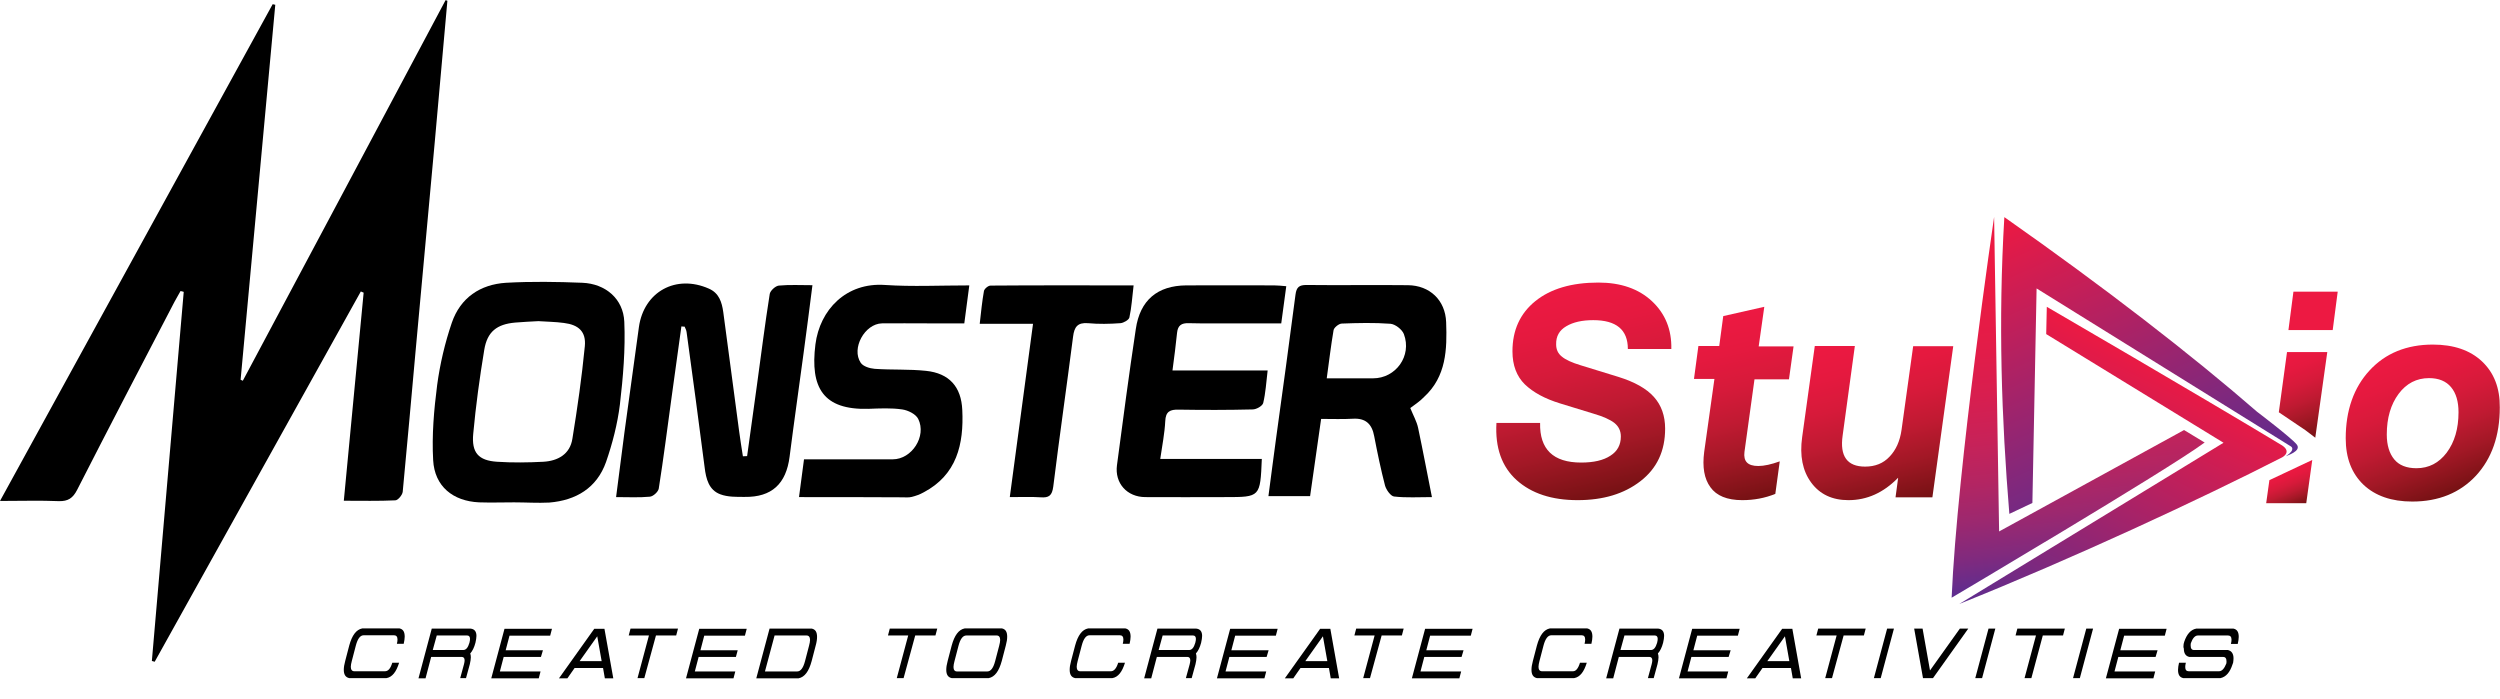 <svg width="118" height="33" viewBox="0 0 118 33" fill="none" xmlns="http://www.w3.org/2000/svg">
<g clip-path="url(#clip0_2399_1525)">
<path d="M8.52 13.738C8.426 13.909 8.331 14.071 8.237 14.243C6.695 17.199 5.154 20.155 3.641 23.12C3.442 23.511 3.215 23.664 2.78 23.654C1.901 23.616 1.021 23.645 0 23.645C4.331 15.749 8.606 7.969 12.87 0.198C12.908 0.207 12.956 0.217 12.993 0.226C12.445 6.129 11.906 12.021 11.357 17.924C11.395 17.943 11.424 17.952 11.461 17.971C14.658 11.983 17.845 5.995 21.032 0.007C21.06 0.016 21.088 0.026 21.117 0.036C20.918 2.257 20.72 4.479 20.521 6.701C20.228 9.971 19.916 13.232 19.622 16.503C19.415 18.744 19.225 20.975 19.008 23.215C18.989 23.368 18.781 23.616 18.658 23.616C17.873 23.654 17.088 23.635 16.228 23.635C16.54 20.317 16.852 17.065 17.164 13.814C17.116 13.795 17.079 13.776 17.031 13.757C13.788 19.583 10.544 25.409 7.301 31.235C7.253 31.225 7.215 31.206 7.168 31.197C7.669 25.39 8.171 19.583 8.672 13.776C8.624 13.757 8.568 13.747 8.52 13.738Z" fill="black"/>
<path d="M32.162 15.406C32.011 16.522 31.85 17.637 31.699 18.753C31.5 20.193 31.32 21.633 31.093 23.063C31.065 23.215 30.829 23.435 30.668 23.444C30.167 23.492 29.656 23.463 29.079 23.463C29.221 22.395 29.344 21.394 29.476 20.393C29.703 18.744 29.93 17.084 30.157 15.435C30.394 13.766 31.907 12.937 33.458 13.623C33.94 13.833 34.072 14.262 34.138 14.729C34.394 16.598 34.63 18.467 34.886 20.345C34.942 20.746 34.999 21.137 35.065 21.537C35.131 21.537 35.197 21.528 35.264 21.528C35.415 20.412 35.576 19.297 35.727 18.181C35.926 16.741 36.105 15.301 36.332 13.871C36.361 13.719 36.597 13.499 36.758 13.48C37.259 13.432 37.77 13.461 38.347 13.461C38.205 14.577 38.072 15.616 37.931 16.655C37.713 18.286 37.477 19.926 37.269 21.556C37.108 22.834 36.427 23.473 35.15 23.454C34.763 23.454 34.346 23.463 33.997 23.33C33.458 23.13 33.325 22.605 33.259 22.062C32.985 19.935 32.701 17.809 32.408 15.683C32.398 15.587 32.351 15.502 32.313 15.416C32.266 15.416 32.209 15.416 32.162 15.406Z" fill="black"/>
<path d="M24.266 23.711C23.717 23.711 23.159 23.73 22.611 23.711C21.381 23.654 20.511 22.958 20.445 21.718C20.379 20.536 20.483 19.344 20.634 18.172C20.767 17.18 21.003 16.179 21.325 15.235C21.731 14.052 22.667 13.423 23.887 13.347C25.088 13.28 26.289 13.299 27.49 13.347C28.578 13.394 29.419 14.1 29.467 15.187C29.523 16.484 29.41 17.8 29.259 19.096C29.145 20.012 28.909 20.927 28.606 21.804C28.171 23.034 27.188 23.616 25.93 23.721C25.381 23.75 24.824 23.711 24.266 23.711ZM25.41 15.158C25.032 15.177 24.672 15.197 24.322 15.225C23.452 15.301 22.998 15.654 22.857 16.512C22.639 17.828 22.459 19.144 22.337 20.469C22.251 21.366 22.582 21.738 23.462 21.795C24.19 21.843 24.918 21.833 25.646 21.795C26.327 21.757 26.904 21.442 27.017 20.708C27.254 19.259 27.462 17.8 27.604 16.341C27.67 15.654 27.311 15.33 26.62 15.244C26.214 15.187 25.798 15.187 25.41 15.158Z" fill="black"/>
<path d="M66.565 19.259C66.707 19.611 66.868 19.888 66.934 20.193C67.161 21.261 67.36 22.329 67.587 23.463C66.963 23.463 66.376 23.502 65.799 23.435C65.639 23.416 65.431 23.12 65.374 22.92C65.175 22.157 65.014 21.375 64.863 20.593C64.759 20.012 64.457 19.726 63.851 19.764C63.379 19.792 62.906 19.773 62.357 19.773C62.187 20.994 62.017 22.186 61.837 23.416C61.194 23.416 60.56 23.416 59.87 23.416C59.993 22.5 60.106 21.595 60.23 20.698C60.541 18.438 60.854 16.179 61.147 13.909C61.194 13.547 61.326 13.451 61.667 13.451C63.265 13.471 64.863 13.442 66.452 13.461C67.483 13.471 68.22 14.167 68.258 15.206C68.305 16.484 68.268 17.771 67.218 18.734C67.038 18.925 66.811 19.077 66.565 19.259ZM62.622 17.857C63.397 17.857 64.107 17.857 64.806 17.857C65.885 17.857 66.65 16.798 66.263 15.769C66.178 15.549 65.856 15.301 65.629 15.282C64.863 15.225 64.088 15.244 63.322 15.273C63.189 15.282 62.962 15.463 62.944 15.587C62.821 16.303 62.736 17.037 62.622 17.857Z" fill="black"/>
<path d="M59.558 21.661C59.483 23.463 59.483 23.463 57.847 23.463C56.589 23.463 55.322 23.473 54.064 23.463C53.194 23.463 52.608 22.805 52.721 21.957C53.005 19.811 53.288 17.666 53.61 15.53C53.809 14.167 54.631 13.48 55.993 13.47C57.374 13.461 58.754 13.47 60.135 13.47C60.305 13.47 60.485 13.49 60.712 13.509C60.636 14.1 60.561 14.643 60.475 15.263C59.728 15.263 59.01 15.263 58.291 15.263C57.563 15.263 56.835 15.273 56.106 15.254C55.766 15.244 55.596 15.358 55.558 15.702C55.501 16.274 55.426 16.837 55.341 17.485C56.863 17.485 58.31 17.485 59.833 17.485C59.766 18.047 59.738 18.543 59.624 19.02C59.587 19.163 59.303 19.325 59.123 19.325C57.96 19.354 56.797 19.354 55.634 19.335C55.227 19.325 55.019 19.421 55 19.878C54.972 20.45 54.858 21.013 54.764 21.661C56.381 21.661 57.941 21.661 59.558 21.661Z" fill="black"/>
<path d="M37.713 23.463C37.798 22.834 37.874 22.281 37.949 21.68C39.387 21.68 40.758 21.68 42.139 21.68C43.037 21.68 43.746 20.593 43.34 19.773C43.226 19.544 42.857 19.363 42.583 19.325C42.063 19.249 41.524 19.277 40.985 19.297C38.848 19.354 38.233 18.295 38.488 16.255C38.696 14.624 39.935 13.318 41.779 13.451C43.065 13.537 44.37 13.471 45.751 13.471C45.666 14.081 45.6 14.624 45.515 15.263C44.928 15.263 44.342 15.263 43.756 15.263C43.046 15.263 42.337 15.254 41.628 15.263C40.815 15.282 40.172 16.446 40.626 17.123C40.739 17.294 41.051 17.39 41.288 17.409C42.091 17.466 42.905 17.418 43.708 17.504C44.805 17.618 45.373 18.257 45.42 19.354C45.496 20.965 45.165 22.415 43.586 23.244C43.415 23.34 43.226 23.406 43.037 23.454C42.886 23.492 42.725 23.473 42.564 23.473C40.985 23.463 39.387 23.463 37.713 23.463Z" fill="black"/>
<path d="M47.662 23.463C48.031 20.717 48.39 18.047 48.759 15.282C47.917 15.282 47.123 15.282 46.243 15.282C46.309 14.701 46.357 14.214 46.442 13.738C46.461 13.633 46.64 13.48 46.754 13.48C48.976 13.461 51.198 13.471 53.506 13.471C53.44 14.024 53.411 14.51 53.307 14.987C53.279 15.101 53.033 15.244 52.882 15.254C52.371 15.292 51.851 15.301 51.35 15.254C50.858 15.216 50.707 15.435 50.65 15.883C50.347 18.248 50.007 20.603 49.714 22.968C49.657 23.397 49.506 23.502 49.118 23.473C48.673 23.444 48.22 23.463 47.662 23.463Z" fill="black"/>
<path d="M104.061 20.889L103.087 20.298L94.358 25.084L94.122 10.238C94.122 10.238 92.382 22.062 92.117 28.212C92.117 28.212 102.302 22.186 104.014 20.918L104.061 20.889Z" fill="url(#paint0_linear_2399_1525)"/>
<path d="M107.617 20.965C103.872 18.705 96.609 14.481 96.609 14.481L96.581 15.769L104.95 20.898L92.477 28.508C97.829 26.362 103.806 23.587 107.721 21.585C107.721 21.585 108.25 21.308 107.617 20.965Z" fill="url(#paint1_linear_2399_1525)"/>
<path d="M108.402 20.975C108.137 20.651 106.539 19.44 106.539 19.44C103.447 16.751 99.343 13.575 94.605 10.248C94.312 15.168 94.472 19.764 94.841 24.255L95.929 23.74L96.127 13.614L108.128 21.07C108.128 21.07 108.393 21.204 107.891 21.537C107.891 21.518 108.667 21.299 108.402 20.975Z" fill="url(#paint2_linear_2399_1525)"/>
<path d="M73.932 15.397C74.253 15.206 74.679 15.111 75.199 15.111C76.287 15.111 76.835 15.559 76.835 16.474H78.887C78.906 15.559 78.603 14.806 77.97 14.214C77.346 13.633 76.504 13.337 75.445 13.337C74.178 13.337 73.185 13.633 72.466 14.214C71.747 14.796 71.388 15.588 71.388 16.579C71.388 17.247 71.587 17.762 71.974 18.143C72.371 18.524 72.92 18.82 73.629 19.039L75.218 19.526C75.672 19.659 75.993 19.802 76.201 19.964C76.4 20.126 76.504 20.336 76.504 20.603C76.504 20.994 76.343 21.299 76.012 21.509C75.681 21.728 75.218 21.833 74.632 21.833C73.308 21.833 72.665 21.204 72.693 19.964H70.632C70.565 21.137 70.887 22.033 71.587 22.663C72.286 23.292 73.251 23.607 74.462 23.607C75.672 23.607 76.655 23.311 77.431 22.71C78.206 22.11 78.594 21.29 78.594 20.231C78.594 19.621 78.414 19.125 78.064 18.734C77.715 18.343 77.157 18.029 76.391 17.79L74.594 17.237C74.187 17.113 73.894 16.98 73.714 16.827C73.535 16.684 73.45 16.493 73.45 16.255C73.44 15.873 73.601 15.588 73.932 15.397Z" fill="url(#paint3_linear_2399_1525)"/>
<path d="M83.275 14.481L81.337 14.92L81.148 16.331H80.164L79.956 17.885H80.921L80.438 21.328C80.344 22.043 80.438 22.596 80.731 22.996C81.015 23.397 81.516 23.607 82.235 23.607C82.784 23.607 83.304 23.511 83.795 23.311L84.004 21.776C83.606 21.919 83.266 21.995 82.992 21.995C82.49 21.995 82.282 21.776 82.339 21.328L82.812 17.904H84.439L84.656 16.35H83.01L83.275 14.481Z" fill="url(#paint4_linear_2399_1525)"/>
<path d="M89.753 20.288C89.677 20.822 89.488 21.242 89.185 21.556C88.892 21.871 88.505 22.024 88.032 22.024C87.19 22.024 86.831 21.537 86.973 20.555L87.549 16.331H85.658L85.062 20.631C84.939 21.509 85.081 22.224 85.488 22.777C85.894 23.33 86.481 23.607 87.247 23.607C88.126 23.607 88.902 23.254 89.583 22.558H89.592L89.469 23.473H91.209L92.193 16.341H90.301L89.753 20.288Z" fill="url(#paint5_linear_2399_1525)"/>
<path d="M109.281 20.66L109.848 16.617H107.947L107.56 19.459L108.817 20.307L109.281 20.66Z" fill="url(#paint6_linear_2399_1525)"/>
<path d="M106.964 23.75H108.855L109.139 21.709C108.581 21.976 107.843 22.319 107.115 22.663L106.964 23.75Z" fill="url(#paint7_linear_2399_1525)"/>
<path d="M108.014 15.578H110.104L110.34 13.766H108.25L108.014 15.578Z" fill="url(#paint8_linear_2399_1525)"/>
<path d="M117.148 17.056C116.59 16.531 115.815 16.264 114.831 16.264C113.593 16.264 112.59 16.674 111.843 17.485C111.096 18.295 110.718 19.373 110.718 20.689C110.718 21.623 111.001 22.348 111.559 22.882C112.117 23.406 112.883 23.673 113.857 23.673C115.106 23.673 116.108 23.263 116.865 22.453C117.612 21.642 117.99 20.565 117.99 19.23C117.999 18.314 117.716 17.59 117.148 17.056ZM115.484 21.366C115.115 21.852 114.642 22.1 114.056 22.1C113.583 22.1 113.233 21.957 113.006 21.68C112.779 21.404 112.656 21.013 112.656 20.508C112.656 19.726 112.846 19.087 113.214 18.591C113.583 18.095 114.065 17.847 114.652 17.847C115.106 17.847 115.456 17.99 115.692 18.276C115.928 18.562 116.042 18.953 116.042 19.459C116.042 20.241 115.853 20.87 115.484 21.366Z" fill="url(#paint9_linear_2399_1525)"/>
<path d="M18.516 31.282H18.838C18.705 31.711 18.516 31.959 18.242 32.007H16.483C16.313 31.969 16.227 31.845 16.227 31.616C16.227 31.502 16.247 31.368 16.294 31.196L16.483 30.472C16.615 29.985 16.814 29.718 17.098 29.661H18.857C19.027 29.699 19.102 29.823 19.102 30.052C19.102 30.148 19.083 30.262 19.055 30.386H18.733C18.753 30.31 18.762 30.243 18.762 30.186C18.762 30.052 18.705 29.985 18.601 29.985H17.164C17.003 29.985 16.88 30.148 16.795 30.472L16.606 31.196C16.577 31.311 16.558 31.397 16.558 31.473C16.558 31.606 16.615 31.683 16.719 31.683H18.157C18.317 31.692 18.431 31.559 18.516 31.282Z" fill="black"/>
<path d="M19.755 32.007L20.379 29.671H22.214C22.393 29.69 22.488 29.804 22.488 30.014C22.488 30.1 22.469 30.214 22.441 30.338C22.384 30.558 22.299 30.729 22.195 30.844C22.214 30.891 22.223 30.958 22.223 31.025C22.223 31.111 22.204 31.225 22.176 31.349L21.996 32.007H21.722L21.901 31.349C21.921 31.273 21.93 31.215 21.93 31.168C21.93 31.063 21.883 31.006 21.788 31.006H20.351L20.086 32.016H19.755V32.007ZM20.426 30.681H21.864C21.996 30.681 22.091 30.567 22.157 30.338C22.176 30.262 22.185 30.205 22.185 30.157C22.185 30.052 22.138 29.995 22.053 29.995H20.615L20.426 30.681Z" fill="black"/>
<path d="M25.533 31.006H23.774L23.594 31.692H25.514L25.429 32.016H23.188L23.812 29.68H26.053L25.968 30.005H24.048L23.868 30.691H25.627L25.533 31.006Z" fill="black"/>
<path d="M27.121 31.53L26.781 32.016H26.384L28.048 29.68H28.53L28.947 32.016H28.549L28.464 31.53H27.121ZM28.398 31.206L28.19 30.033L27.358 31.206H28.398Z" fill="black"/>
<path d="M30.412 32.007H30.091L30.63 29.995H29.675L29.76 29.671H32.001L31.916 29.995H30.961L30.412 32.007Z" fill="black"/>
<path d="M34.735 31.006H32.976L32.796 31.692H34.706L34.621 32.016H32.38L33.004 29.68H35.245L35.16 30.005H33.24L33.061 30.691H34.82L34.735 31.006Z" fill="black"/>
<path d="M35.699 32.007L36.323 29.671H38.319C38.489 29.709 38.565 29.833 38.565 30.062C38.565 30.176 38.546 30.31 38.498 30.481L38.309 31.206C38.177 31.692 37.978 31.959 37.695 32.016H35.699V32.007ZM36.56 29.995L36.106 31.692H37.628C37.789 31.692 37.912 31.53 37.997 31.206L38.186 30.481C38.215 30.367 38.234 30.281 38.234 30.205C38.234 30.071 38.177 29.995 38.073 29.995H36.56Z" fill="black"/>
<path d="M42.65 32.007H42.328L42.867 29.995H41.912L41.997 29.671H44.238L44.153 29.995H43.198L42.65 32.007Z" fill="black"/>
<path d="M44.919 32.007C44.749 31.969 44.664 31.845 44.664 31.616C44.664 31.502 44.683 31.368 44.73 31.196L44.919 30.472C45.052 29.985 45.25 29.718 45.534 29.661H47.293C47.463 29.699 47.539 29.823 47.539 30.052C47.539 30.167 47.52 30.3 47.473 30.472L47.284 31.196C47.151 31.683 46.953 31.95 46.669 32.007H44.919ZM45.61 29.995C45.449 29.995 45.326 30.157 45.241 30.481L45.052 31.206C45.023 31.32 45.005 31.406 45.005 31.483C45.005 31.616 45.061 31.692 45.165 31.692H46.603C46.763 31.692 46.886 31.53 46.971 31.206L47.161 30.481C47.189 30.367 47.208 30.281 47.208 30.205C47.208 30.071 47.151 29.995 47.047 29.995H45.61Z" fill="black"/>
<path d="M52.778 31.282H53.099C52.967 31.711 52.778 31.959 52.504 32.007H50.745C50.574 31.969 50.489 31.845 50.489 31.616C50.489 31.502 50.508 31.368 50.555 31.196L50.745 30.472C50.877 29.985 51.076 29.718 51.359 29.661H53.118C53.288 29.699 53.364 29.823 53.364 30.052C53.364 30.148 53.345 30.262 53.317 30.386H52.995C53.014 30.31 53.024 30.243 53.024 30.186C53.024 30.052 52.967 29.985 52.863 29.985H51.425C51.265 29.985 51.142 30.148 51.057 30.472L50.867 31.196C50.839 31.311 50.82 31.397 50.82 31.473C50.82 31.606 50.877 31.683 50.981 31.683H52.418C52.57 31.692 52.693 31.559 52.778 31.282Z" fill="black"/>
<path d="M54.007 32.007L54.631 29.671H56.466C56.645 29.69 56.74 29.804 56.74 30.014C56.74 30.1 56.721 30.214 56.693 30.338C56.636 30.558 56.551 30.729 56.447 30.844C56.466 30.891 56.475 30.958 56.475 31.025C56.475 31.111 56.456 31.225 56.428 31.349L56.248 32.007H55.974L56.154 31.349C56.172 31.273 56.182 31.215 56.182 31.168C56.182 31.063 56.135 31.006 56.04 31.006H54.603L54.338 32.016H54.007V32.007ZM54.688 30.681H56.125C56.258 30.681 56.352 30.567 56.418 30.338C56.437 30.262 56.447 30.205 56.447 30.157C56.447 30.052 56.399 29.995 56.314 29.995H54.877L54.688 30.681Z" fill="black"/>
<path d="M59.785 31.006H58.026L57.846 31.692H59.766L59.681 32.016H57.44L58.064 29.68H60.305L60.22 30.005H58.3L58.12 30.691H59.879L59.785 31.006Z" fill="black"/>
<path d="M61.383 31.53L61.043 32.016H60.645L62.31 29.68H62.792L63.208 32.016H62.811L62.726 31.53H61.383ZM62.65 31.206L62.442 30.033L61.61 31.206H62.65Z" fill="black"/>
<path d="M64.664 32.007H64.343L64.882 29.995H63.927L64.012 29.671H66.253L66.168 29.995H65.213L64.664 32.007Z" fill="black"/>
<path d="M68.986 31.006H67.227L67.047 31.692H68.967L68.882 32.016H66.641L67.265 29.68H69.506L69.421 30.005H67.501L67.322 30.691H69.08L68.986 31.006Z" fill="black"/>
<path d="M74.575 31.282H74.896C74.764 31.711 74.575 31.959 74.3 32.007H72.541C72.371 31.969 72.286 31.845 72.286 31.616C72.286 31.502 72.305 31.368 72.352 31.196L72.541 30.472C72.674 29.985 72.872 29.718 73.156 29.661H74.915C75.085 29.699 75.161 29.823 75.161 30.052C75.161 30.148 75.142 30.262 75.114 30.386H74.792C74.811 30.31 74.82 30.243 74.82 30.186C74.82 30.052 74.764 29.985 74.66 29.985H73.222C73.062 29.985 72.939 30.148 72.853 30.472L72.664 31.196C72.636 31.311 72.617 31.397 72.617 31.473C72.617 31.606 72.674 31.683 72.778 31.683H74.234C74.376 31.692 74.49 31.559 74.575 31.282Z" fill="black"/>
<path d="M75.814 32.007L76.438 29.671H78.272C78.452 29.69 78.546 29.804 78.546 30.014C78.546 30.1 78.528 30.214 78.499 30.338C78.442 30.558 78.357 30.729 78.253 30.844C78.272 30.891 78.282 30.958 78.282 31.025C78.282 31.111 78.263 31.225 78.234 31.349L78.055 32.007H77.781L77.96 31.349C77.979 31.273 77.989 31.215 77.989 31.168C77.989 31.063 77.941 31.006 77.847 31.006H76.409L76.144 32.016H75.814V32.007ZM76.485 30.681H77.922C78.055 30.681 78.149 30.567 78.216 30.338C78.234 30.262 78.244 30.205 78.244 30.157C78.244 30.052 78.197 29.995 78.111 29.995H76.674L76.485 30.681Z" fill="black"/>
<path d="M81.592 31.006H79.833L79.654 31.692H81.573L81.488 32.016H79.247L79.871 29.68H82.112L82.027 30.005H80.108L79.928 30.691H81.687L81.592 31.006Z" fill="black"/>
<path d="M83.19 31.53L82.849 32.016H82.452L84.117 29.68H84.599L85.015 32.016H84.618L84.533 31.53H83.19ZM84.457 31.206L84.249 30.033L83.417 31.206H84.457Z" fill="black"/>
<path d="M86.471 32.007H86.15L86.689 29.995H85.733L85.819 29.671H88.06L87.975 29.995H87.019L86.471 32.007Z" fill="black"/>
<path d="M88.77 32.007H88.448L89.072 29.671H89.394L88.77 32.007Z" fill="black"/>
<path d="M90.765 32.007L90.349 29.671H90.746L91.096 31.645L92.505 29.671H92.902L91.238 32.007H90.765Z" fill="black"/>
<path d="M93.555 32.007H93.233L93.858 29.671H94.179L93.555 32.007Z" fill="black"/>
<path d="M95.881 32.007H95.559L96.098 29.995H95.134L95.219 29.671H97.46L97.375 29.995H96.42L95.881 32.007Z" fill="black"/>
<path d="M98.169 32.007H97.848L98.472 29.671H98.793L98.169 32.007Z" fill="black"/>
<path d="M101.744 31.006H99.985L99.805 31.692H101.725L101.64 32.016H99.398L100.023 29.68H102.264L102.179 30.005H100.259L100.079 30.691H101.838L101.744 31.006Z" fill="black"/>
<path d="M103.068 30.395L103.096 30.291C103.219 29.928 103.408 29.718 103.663 29.671H105.422C105.592 29.709 105.668 29.833 105.668 30.062C105.668 30.157 105.649 30.271 105.621 30.395H105.299C105.318 30.319 105.328 30.252 105.328 30.195C105.328 30.062 105.271 29.995 105.167 29.995H103.739C103.607 29.995 103.493 30.119 103.408 30.357C103.399 30.395 103.399 30.434 103.399 30.472C103.399 30.615 103.455 30.681 103.559 30.681H105.157C105.328 30.72 105.422 30.853 105.422 31.072C105.422 31.139 105.413 31.206 105.403 31.282L105.375 31.358C105.252 31.74 105.063 31.95 104.808 32.007H103.049C102.878 31.969 102.803 31.845 102.803 31.616C102.803 31.521 102.822 31.406 102.85 31.282H103.172C103.153 31.358 103.143 31.425 103.143 31.483C103.143 31.616 103.2 31.683 103.304 31.683H104.741C104.874 31.683 104.987 31.559 105.082 31.32C105.091 31.282 105.091 31.244 105.091 31.215C105.091 31.072 105.035 31.006 104.93 31.006H103.332C103.162 30.968 103.077 30.834 103.077 30.615C103.049 30.548 103.058 30.481 103.068 30.395Z" fill="black"/>
</g>
<defs>
<linearGradient id="paint0_linear_2399_1525" x1="96.575" y1="9.98" x2="98.436" y2="27.544" gradientUnits="userSpaceOnUse">
<stop stop-color="#ED1942"/>
<stop offset="0.199" stop-color="#EA1A43"/>
<stop offset="0.343" stop-color="#E31C48"/>
<stop offset="0.471" stop-color="#D81E4F"/>
<stop offset="0.588" stop-color="#C82258"/>
<stop offset="0.699" stop-color="#B42562"/>
<stop offset="0.804" stop-color="#9C286F"/>
<stop offset="0.903" stop-color="#802A7E"/>
<stop offset="1" stop-color="#5C2D90"/>
</linearGradient>
<linearGradient id="paint1_linear_2399_1525" x1="102.529" y1="17.387" x2="96.166" y2="30.326" gradientUnits="userSpaceOnUse">
<stop stop-color="#ED1942"/>
<stop offset="1" stop-color="#5C2D90"/>
</linearGradient>
<linearGradient id="paint2_linear_2399_1525" x1="95.906" y1="9.654" x2="102.356" y2="24.023" gradientUnits="userSpaceOnUse">
<stop stop-color="#ED1942"/>
<stop offset="1" stop-color="#5C2D90"/>
</linearGradient>
<linearGradient id="paint3_linear_2399_1525" x1="73.65" y1="13.577" x2="75.945" y2="23.432" gradientUnits="userSpaceOnUse">
<stop stop-color="#ED1942"/>
<stop offset="0.198" stop-color="#E5193F"/>
<stop offset="0.388" stop-color="#D61A3A"/>
<stop offset="0.574" stop-color="#C01A32"/>
<stop offset="0.758" stop-color="#A31826"/>
<stop offset="0.939" stop-color="#811318"/>
<stop offset="1" stop-color="#751113"/>
</linearGradient>
<linearGradient id="paint4_linear_2399_1525" x1="81.524" y1="14.88" x2="83.513" y2="23.424" gradientUnits="userSpaceOnUse">
<stop stop-color="#ED1942"/>
<stop offset="0.198" stop-color="#E5193F"/>
<stop offset="0.388" stop-color="#D61A3A"/>
<stop offset="0.574" stop-color="#C01A32"/>
<stop offset="0.758" stop-color="#A31826"/>
<stop offset="0.939" stop-color="#811318"/>
<stop offset="1" stop-color="#751113"/>
</linearGradient>
<linearGradient id="paint5_linear_2399_1525" x1="87.891" y1="15.819" x2="89.751" y2="23.81" gradientUnits="userSpaceOnUse">
<stop stop-color="#ED1942"/>
<stop offset="0.198" stop-color="#E5193F"/>
<stop offset="0.388" stop-color="#D61A3A"/>
<stop offset="0.574" stop-color="#C01A32"/>
<stop offset="0.758" stop-color="#A31826"/>
<stop offset="0.939" stop-color="#811318"/>
<stop offset="1" stop-color="#751113"/>
</linearGradient>
<linearGradient id="paint6_linear_2399_1525" x1="108.135" y1="16.549" x2="109.67" y2="20.515" gradientUnits="userSpaceOnUse">
<stop stop-color="#ED1942"/>
<stop offset="0.198" stop-color="#E5193F"/>
<stop offset="0.388" stop-color="#D61A3A"/>
<stop offset="0.574" stop-color="#C01A32"/>
<stop offset="0.758" stop-color="#A31826"/>
<stop offset="0.939" stop-color="#811318"/>
<stop offset="1" stop-color="#751113"/>
</linearGradient>
<linearGradient id="paint7_linear_2399_1525" x1="107.852" y1="22.214" x2="108.5" y2="23.89" gradientUnits="userSpaceOnUse">
<stop stop-color="#ED1942"/>
<stop offset="0.198" stop-color="#E5193F"/>
<stop offset="0.388" stop-color="#D61A3A"/>
<stop offset="0.574" stop-color="#C01A32"/>
<stop offset="0.758" stop-color="#A31826"/>
<stop offset="0.939" stop-color="#811318"/>
<stop offset="1" stop-color="#751113"/>
</linearGradient>
<linearGradient id="paint8_linear_2399_1525" x1="108.756" y1="13.568" x2="109.607" y2="15.768" gradientUnits="userSpaceOnUse">
<stop stop-color="#ED1942"/>
<stop offset="0.976" stop-color="#ED1942"/>
<stop offset="0.999" stop-color="#ED1942"/>
</linearGradient>
<linearGradient id="paint9_linear_2399_1525" x1="113.077" y1="16.605" x2="115.679" y2="23.326" gradientUnits="userSpaceOnUse">
<stop stop-color="#ED1942"/>
<stop offset="0.198" stop-color="#E5193F"/>
<stop offset="0.388" stop-color="#D61A3A"/>
<stop offset="0.574" stop-color="#C01A32"/>
<stop offset="0.758" stop-color="#A31826"/>
<stop offset="0.939" stop-color="#811318"/>
<stop offset="1" stop-color="#751113"/>
</linearGradient>
<clipPath id="clip0_2399_1525">
<rect width="118" height="32" fill="white" transform="translate(0 0.007)"/>
</clipPath>
</defs>
</svg>
